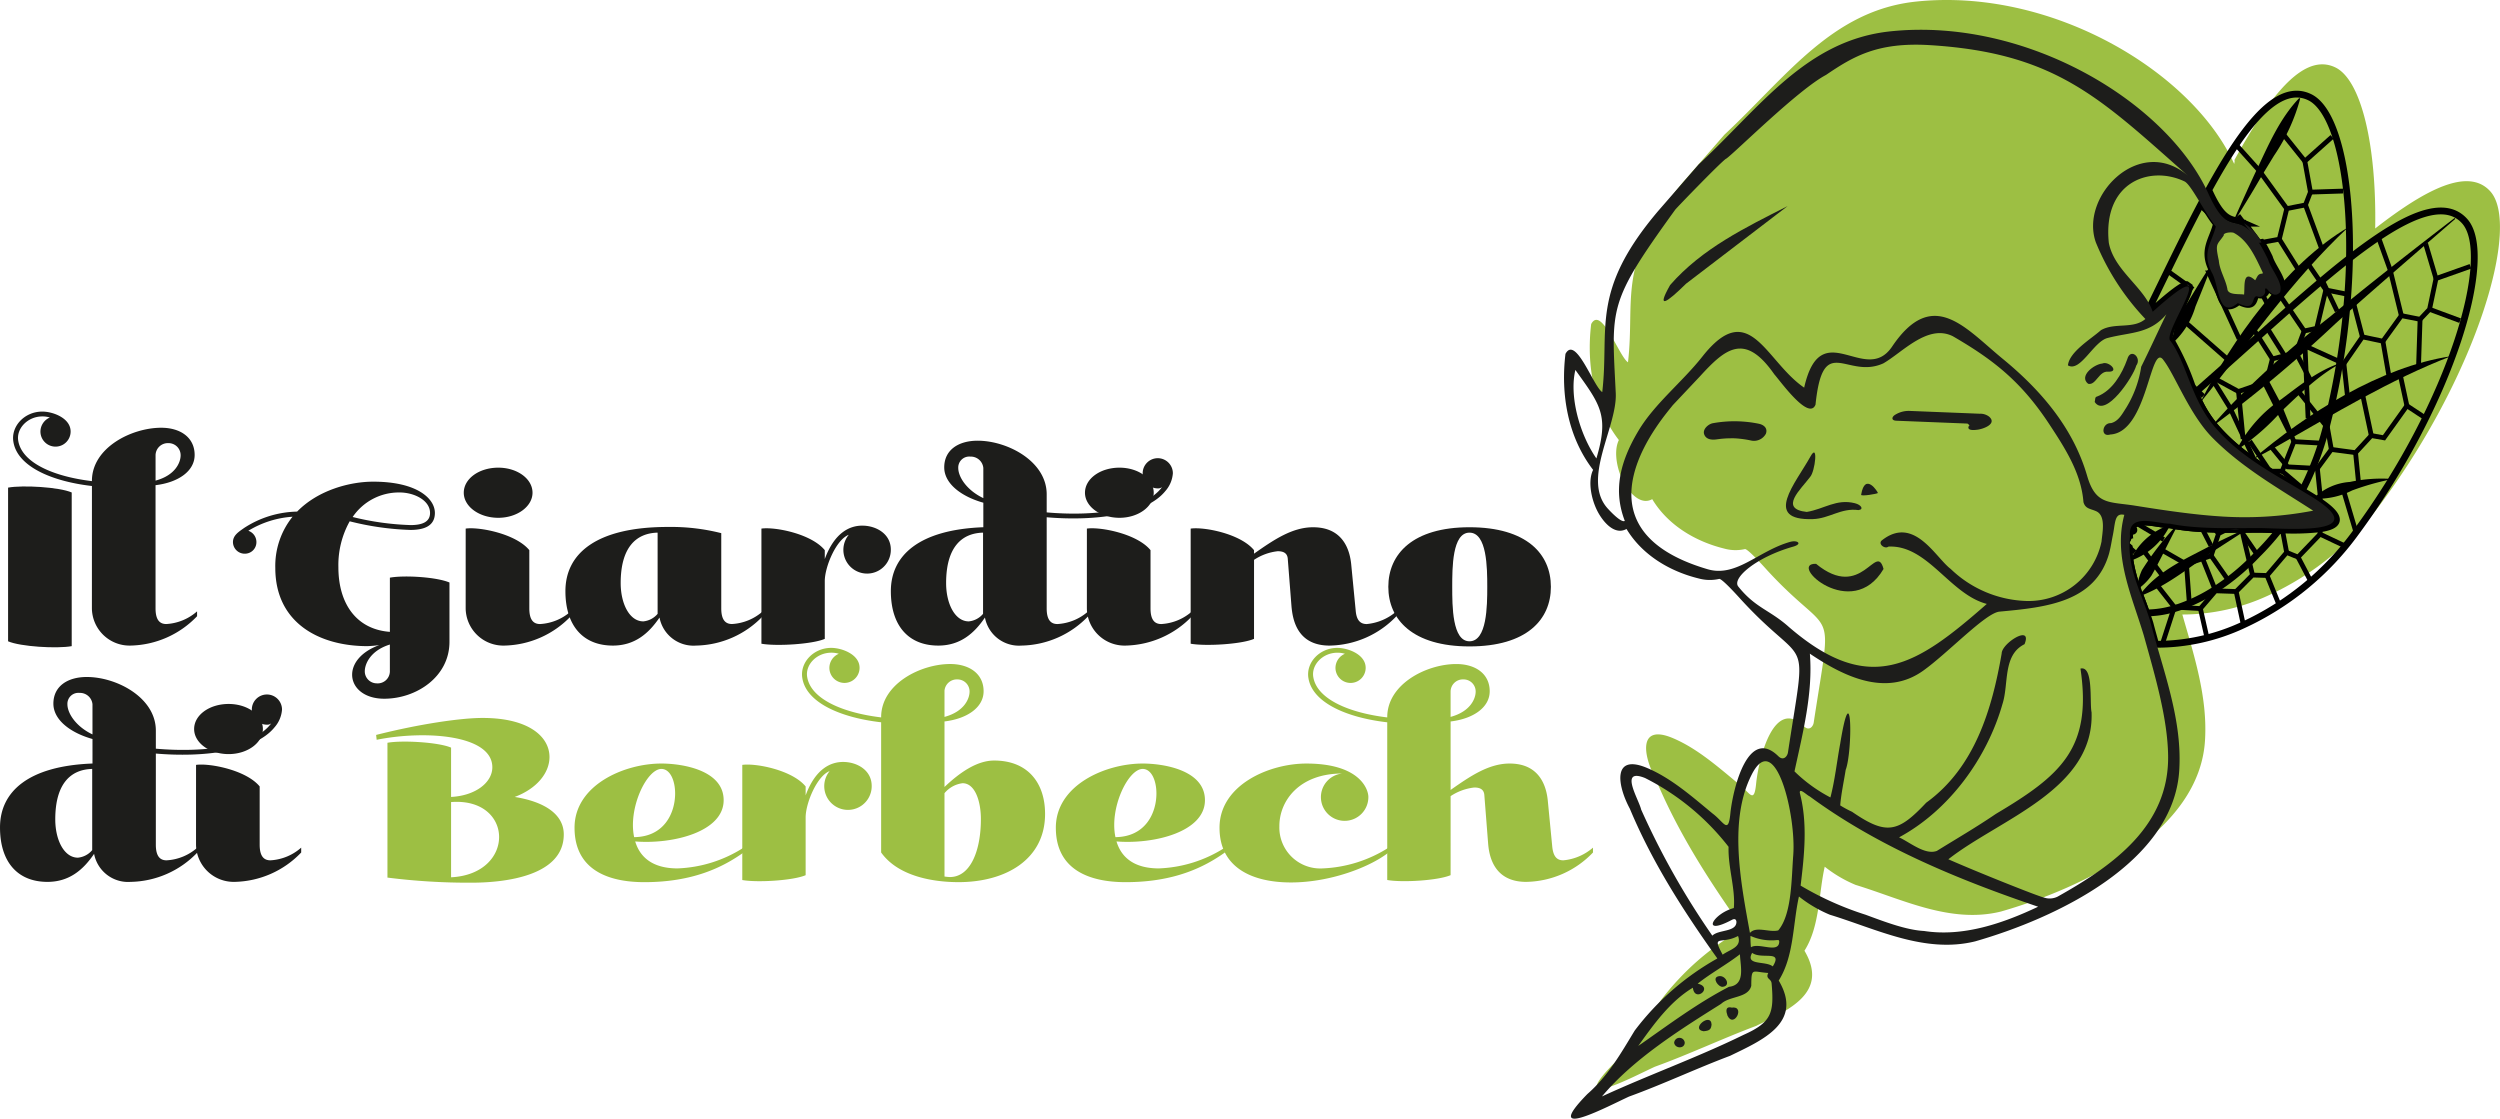 <svg id="Component_1_1" data-name="Component 1 – 1" xmlns="http://www.w3.org/2000/svg" xmlns:xlink="http://www.w3.org/1999/xlink" width="391.577" height="175.215" viewBox="0 0 391.577 175.215">
  <defs>
    <clipPath id="clip-path">
      <rect id="Rectangle_2" data-name="Rectangle 2" width="391.577" height="175.215" fill="none"/>
    </clipPath>
  </defs>
  <g id="Group_1" data-name="Group 1" clip-path="url(#clip-path)">
    <path id="Path_1" data-name="Path 1" d="M409.454,25.679c-6.547-14.42-28.578-27.665-49.82-25.432C346.459,1.63,339.3,12.047,329.6,21.1l-6.319,7.251C312.53,41,315.669,46.777,314.5,56.745c-1.383-.864-4.168-8.973-5.765-5.986-.767,6.359.374,13.016,4.334,18.167-.919,1.852-.235,5.095,1.051,7.127,1.092,1.714,2.655,2.994,4.175,2.129,2.461,4.092,6.809,6.657,11.33,7.756a6.579,6.579,0,0,0,3.173.069c.408-.152,3.207,2.986,3.484,3.291,10.493,11.413,10.3,4.224,7.306,23.891-.09.588-.7,1.375-1.513.58-4.694-4.611-7.045,4.873-7.487,8.793-.324,3.574-.988,1.549-2.785.2-3.145-2.592-6.45-5.538-10.287-7.155-5.385-2.267-4.721,2.606-2.682,6.409,3.505,8.392,8.434,16.072,13.7,23.441a41.778,41.778,0,0,0-12.955,11.309c-2.191,3.615-4.161,7.092-7.41,9.926-7.473,7.646,3.415,1.811,6.547.387,5.343-1.935,10.576-4.41,15.823-6.38,5.04-2.454,11.51-5.185,7.6-11.786,2.413-3.809,2.206-8.869,3.174-13.162a20.251,20.251,0,0,0,4.831,2.848c7.307,2.233,14.862,6.125,22.77,4.176,12.471-3.574,31.322-12.339,31.979-27.092.345-6.664-1.743-13.079-3.567-19.431a32.006,32.006,0,0,0,13.584-3.035,45.167,45.167,0,0,0,17.641-14.51c15.035-20.344,21.789-43.44,17.012-48.735-2.744-3.048-7.576-1.445-13.5,2.516-1.445.968-2.965,2.074-4.528,3.3.228-13.238-2.233-23.289-6.235-25.225-3.692-1.784-7.563,1.514-11.558,7.417-1.411,2.087-2.835,4.493-4.272,7.113a.882.882,0,0,1,.055.111" transform="translate(-59.506 0)" fill="#9dbf43"/>
    <path id="Path_2" data-name="Path 2" d="M414.353,111.763a23.518,23.518,0,0,1-1.168-4.369,15.082,15.082,0,0,1-.166-2.129l-.588-.525c.207-.449.422-.912.65-1.389v-.007a1.767,1.767,0,0,1,.809-1.693,1.6,1.6,0,0,1,.3-.153c1.424-.539,3.865.249,5.261.249h.014c.332.069.677.131,1.023.186a36.348,36.348,0,0,0,4,.415c.622.035,1.251.062,1.881.076h.006c.816.021,1.631.035,2.433.035l1.074-.013.5.006h1c.719-.006,1.417-.014,2.088-.014s1.908.05,3.076.085a41.207,41.207,0,0,1-3.457,3.883c-.4.422-.8.823-1.2,1.21a34.893,34.893,0,0,1-5.385,4.266,25.771,25.771,0,0,1-5.731,2.785c-.249.083-.5.159-.739.228a14.9,14.9,0,0,1-4.279.642c-.332-.939-.677-1.839-1-2.717" transform="translate(-79.55 -19.54)" fill="none" stroke="#000" stroke-miterlimit="10" stroke-width="1.066"/>
    <path id="Path_3" data-name="Path 3" d="M448.5,43.976c-.048,2.5-.186,5.116-.435,7.811-.242,2.73-.595,5.544-1.065,8.406-.4,2.461-.892,4.963-1.473,7.472-.18.789-.373,1.569-.574,2.358v.014c-.02.09-.041.173-.062.262a48.835,48.835,0,0,1-2.17,6.554c-.5,1.224-1.051,2.405-1.631,3.532-.954-.574-1.922-1.133-2.883-1.707-.733-.429-1.466-.871-2.184-1.32-.933-.58-1.853-1.189-2.751-1.832-.774-.539-1.534-1.113-2.267-1.721a29.053,29.053,0,0,1-3.471-3.374l-.311-.373a18.5,18.5,0,0,1-2.157-3.38c-.284-.54-.533-1.086-.775-1.625-.173-.387-.332-.774-.483-1.155a40.677,40.677,0,0,0-3.035-6.718c-.09-.145-.186-.284-.283-.422-1.065-.7,3.028-6.85,2.924-8.337l-.429-.311h-.007c-.684.138-2.274,1.265-5.329,4.009a6.4,6.4,0,0,0-.3-.76c.885-1.8,1.763-3.609,2.634-5.4,1.825-3.739,3.636-7.4,5.42-10.763.38.622.767,1.251,1.147,1.831a18.6,18.6,0,0,0,1.113,1.57c-.559,2.343-2.066,3.892-.919,6.677.077.194.166.387.27.595a3.171,3.171,0,0,1,.215.442c.981,2.316.954,6.885,3.927,4.424,3,1.528,2.06-1.14,3.041-1.078a1.028,1.028,0,0,0,.684.042.882.882,0,0,0,.622-.878c-.118-.38.09-.615.394-.186.539.663,1.251,1.14,1.949.394.539-1.549-1.417-3.588-1.887-5.191-.45-.927-.857-1.7-1.245-2.337l-.435.076-2.309-3.09h-.006a6.637,6.637,0,0,0-1.493-.457c-1.134-.283-2.254-.822-3.975-4.639a.935.935,0,0,0-.055-.111c1.437-2.62,2.861-5.025,4.271-7.113,4-5.9,7.867-9.2,11.559-7.417C446.27,20.688,448.731,30.739,448.5,43.976Z" transform="translate(-80.498 -3.524)" fill="none" stroke="#000" stroke-miterlimit="10" stroke-width="1.066"/>
    <path id="Path_4" data-name="Path 4" d="M427.62,51.76c-.647,1.822-1.7,4.408-2.444,6.221a12.383,12.383,0,0,1-3.521,5.681l-.154-.076a12.384,12.384,0,0,1,2.444-6.222c1.011-1.688,2.445-4.066,3.522-5.682l.153.077" transform="translate(-81.299 -9.969)"/>
    <path id="Path_5" data-name="Path 5" d="M433.508,38.139c.967-2.187,2.985-6.661,3.572-7.865,1.852-3.906,3.633-8.084,6.668-11.244l.149.085a29.512,29.512,0,0,1-4.09,8.918l-1.7,2.788.068-.273v.006l-.008.173c-.755,1.268-1.484,2.55-2.258,3.808l-2.249,3.684Z" transform="translate(-83.615 -3.671)"/>
    <path id="Path_6" data-name="Path 6" d="M450.127,44.125c-8.819,8.246-15.625,18.209-23.213,27.541,5.03-9.941,13.518-21.813,23.213-27.541" transform="translate(-82.344 -8.511)"/>
    <path id="Path_7" data-name="Path 7" d="M413.134,103.424c-.82-.891-.405-1.777.809-1.693.828.889.4,1.776-.809,1.693" transform="translate(-79.604 -19.621)"/>
    <path id="Path_8" data-name="Path 8" d="M449.787,70.882c-3.274,1.909-6.016,4.639-8.748,7.228a35.107,35.107,0,0,1-6.72,5.87l-.128-.115a21.282,21.282,0,0,1,6.831-7.656c2.756-2.068,5.447-4.245,8.7-5.487l.066.159" transform="translate(-83.747 -13.641)"/>
    <path id="Path_9" data-name="Path 9" d="M421,102.12c-1.385,2.534-2.594,5.224-4.018,7.7a8.767,8.767,0,0,1-2.115,2.119l-.151-.083a8.673,8.673,0,0,1,.78-2.9,46.4,46.4,0,0,1,5.363-6.935l.14.1" transform="translate(-79.991 -19.678)"/>
    <line id="Line_1" data-name="Line 1" x1="0.567" y1="0.408" transform="translate(342.918 44.898)" fill="none" stroke="#000" stroke-miterlimit="10" stroke-width="0.752"/>
    <path id="Path_10" data-name="Path 10" d="M423.608,54.727l-3-2.15-.007-.006" transform="translate(-81.126 -10.14)" fill="none" stroke="#000" stroke-miterlimit="10" stroke-width="0.752"/>
    <line id="Line_2" data-name="Line 2" x2="3.968" y2="3.603" transform="translate(344.624 32.212)" fill="none" stroke="#000" stroke-miterlimit="10" stroke-width="0.752"/>
    <path id="Path_11" data-name="Path 11" d="M425.355,74.8l.871.816.919.85" transform="translate(-82.043 -14.428)" fill="none" stroke="#000" stroke-miterlimit="10" stroke-width="0.752"/>
    <line id="Line_3" data-name="Line 3" x1="6.75" y1="5.92" transform="translate(342.078 50.287)" fill="none" stroke="#000" stroke-miterlimit="10" stroke-width="0.752"/>
    <path id="Path_12" data-name="Path 12" d="M449.929,26.559l-4.272,3.809.878,4.846-.781,2.011-2.924.574-1.175,4.791-2.793.511" transform="translate(-84.648 -5.123)" fill="none" stroke="#000" stroke-miterlimit="10" stroke-width="0.752"/>
    <path id="Path_13" data-name="Path 13" d="M433.4,63.295,428.67,52.981l.739.028" transform="translate(-82.682 -10.219)" fill="none" stroke="#000" stroke-miterlimit="10" stroke-width="0.752"/>
    <line id="Line_4" data-name="Line 4" x1="0.857" y1="1.583" transform="translate(354.379 46.177)" fill="none" stroke="#000" stroke-miterlimit="10" stroke-width="0.752"/>
    <line id="Line_5" data-name="Line 5" x1="2.982" y1="4.778" transform="translate(357.009 37.469)" fill="none" stroke="#000" stroke-miterlimit="10" stroke-width="0.752"/>
    <line id="Line_6" data-name="Line 6" x1="2.505" y1="6.779" transform="translate(361.109 32.102)" fill="none" stroke="#000" stroke-miterlimit="10" stroke-width="0.752"/>
    <line id="Line_7" data-name="Line 7" x1="5.11" y2="0.165" transform="translate(361.886 29.926)" fill="none" stroke="#000" stroke-miterlimit="10" stroke-width="0.752"/>
    <line id="Line_8" data-name="Line 8" x1="3.574" y1="4.458" transform="translate(357.434 20.787)" fill="none" stroke="#000" stroke-miterlimit="10" stroke-width="0.752"/>
    <path id="Path_14" data-name="Path 14" d="M441.87,38.089l-4.346-6L433.9,28.056" transform="translate(-83.692 -5.411)" fill="none" stroke="#000" stroke-miterlimit="10" stroke-width="0.752"/>
    <line id="Line_9" data-name="Line 9" x1="0.892" y1="1.196" transform="translate(350.57 33.768)" fill="none" stroke="#000" stroke-miterlimit="10" stroke-width="0.752"/>
    <line id="Line_10" data-name="Line 10" x2="4.295" y2="2.569" transform="translate(334.614 81.941)" fill="none" stroke="#000" stroke-miterlimit="10" stroke-width="0.752"/>
    <path id="Path_15" data-name="Path 15" d="M430,70.247l3.553,1.931,4.4-1.526.907-3.58,3.7-.962,1.274-3.411,1.972-.425,1.431-6,3.392.673" transform="translate(-82.94 -10.854)" fill="none" stroke="#000" stroke-miterlimit="10" stroke-width="0.752"/>
    <line id="Line_11" data-name="Line 11" x1="0.722" y1="7.438" transform="translate(350.618 61.325)" fill="none" stroke="#000" stroke-miterlimit="10" stroke-width="0.752"/>
    <path id="Path_16" data-name="Path 16" d="M444.135,83.46l-.491-1.216L441.9,77.937l-.048-.118-1.984-3.726" transform="translate(-84.841 -14.291)" fill="none" stroke="#000" stroke-miterlimit="10" stroke-width="0.752"/>
    <line id="Line_12" data-name="Line 12" x1="2.371" y1="4.497" transform="translate(359.629 55.257)" fill="none" stroke="#000" stroke-miterlimit="10" stroke-width="0.752"/>
    <line id="Line_13" data-name="Line 13" x1="2.917" y1="4.6" transform="translate(353.012 51.619)" fill="none" stroke="#000" stroke-miterlimit="10" stroke-width="0.752"/>
    <line id="Line_14" data-name="Line 14" x1="3.791" y1="5.594" transform="translate(357.112 46.252)" fill="none" stroke="#000" stroke-miterlimit="10" stroke-width="0.752"/>
    <line id="Line_15" data-name="Line 15" x1="2.653" y1="3.886" transform="translate(361.653 41.532)" fill="none" stroke="#000" stroke-miterlimit="10" stroke-width="0.752"/>
    <path id="Path_17" data-name="Path 17" d="M448.3,85.926l-4.044-.228-1.376,3.471-.456,1.161-1.929.006-.006.028" transform="translate(-84.962 -16.529)" fill="none" stroke="#000" stroke-miterlimit="10" stroke-width="0.752"/>
    <path id="Path_18" data-name="Path 18" d="M429.5,102.86l-1.121.554-.713,2.136-.442,1.327-1.327.456-2.544.871-.041-.02-3.94-2.253" transform="translate(-80.888 -19.84)" fill="none" stroke="#000" stroke-miterlimit="10" stroke-width="0.752"/>
    <line id="Line_16" data-name="Line 16" x1="0.563" y1="0.669" transform="translate(346.924 82.906)" fill="none" stroke="#000" stroke-miterlimit="10" stroke-width="0.752"/>
    <line id="Line_17" data-name="Line 17" x2="3.161" y2="4.712" transform="translate(352.373 69.091)" fill="none" stroke="#000" stroke-miterlimit="10" stroke-width="0.752"/>
    <path id="Path_19" data-name="Path 19" d="M450.443,81.445l-1.231-1.534-1.748-2.185-1.348-1.68" transform="translate(-86.047 -14.668)" fill="none" stroke="#000" stroke-miterlimit="10" stroke-width="0.752"/>
    <line id="Line_18" data-name="Line 18" x2="3.093" y2="2.608" transform="translate(357.459 73.802)" fill="none" stroke="#000" stroke-miterlimit="10" stroke-width="0.752"/>
    <path id="Path_20" data-name="Path 20" d="M437.452,106.8l-.076-.118-2.441-3.567-.262-.387" transform="translate(-83.84 -19.814)" fill="none" stroke="#000" stroke-miterlimit="10" stroke-width="0.752"/>
    <line id="Line_19" data-name="Line 19" x2="2.587" y2="3.708" transform="translate(346.332 87.039)" fill="none" stroke="#000" stroke-miterlimit="10" stroke-width="0.752"/>
    <line id="Line_20" data-name="Line 20" x2="0.429" y2="5.823" transform="translate(342.464 88.367)" fill="none" stroke="#000" stroke-miterlimit="10" stroke-width="0.752"/>
    <path id="Path_21" data-name="Path 21" d="M414.353,100.12a23.518,23.518,0,0,1-1.168-4.369,15.082,15.082,0,0,1-.166-2.129l-.588-.525c.207-.449.422-.912.65-1.389V91.7a1.767,1.767,0,0,1,.809-1.693,1.6,1.6,0,0,1,.3-.153c1.424-.539,3.865.249,5.261.249h.014c.332.069.677.131,1.023.186a36.348,36.348,0,0,0,4,.415c.622.035,1.251.062,1.881.076h.006c.816.021,1.631.035,2.433.035l1.151-.013.957.077.463-.071c.719-.006,1.417-.014,2.088-.014s1.707.048,2.875.083c-.028-.036.752.307.967.078l-.331-.057a38.091,38.091,0,0,0,5.966-.18c2.765-.4,4.009-1.493.014-4.216-.27-.187-.56-.374-.878-.574-.062-.042-.124-.077-.186-.118-.581-.359-1.161-.705-1.749-1.051-.954-.574-1.922-1.133-2.882-1.707-.733-.429-1.466-.871-2.185-1.32-.933-.581-1.852-1.189-2.751-1.832-.774-.539-1.534-1.113-2.267-1.721a29.053,29.053,0,0,1-3.471-3.374l-.311-.373a18.478,18.478,0,0,1-2.157-3.381c-.283-.539-.532-1.085-.774-1.624.131-.111.256-.221.387-.339q1.079-.964,2.22-1.97c.621-.546,1.244-1.1,1.866-1.652,1.811-1.61,3.63-3.242,5.434-4.86l1.431-1.286q1.722-1.534,3.421-3.041c1.652-1.459,3.291-2.876,4.888-4.224.1-.09.207-.174.311-.256,1.452-1.224,2.868-2.385,4.251-3.45,1.563-1.224,3.083-2.329,4.528-3.3,5.924-3.961,10.756-5.565,13.5-2.517,4.777,5.3-1.977,28.39-17.012,48.735a45.153,45.153,0,0,1-17.641,14.51,31.994,31.994,0,0,1-13.736,3.035c-.3-1.085-.609-2.163-.885-3.241-.18-.581-.366-1.134-.56-1.68-.332-.939-1.277-3.446-1.6-4.325" transform="translate(-79.55 -7.898)" fill="none" stroke="#000" stroke-miterlimit="10" stroke-width="1.066"/>
    <path id="Path_22" data-name="Path 22" d="M467.424,42.438C461.86,47.26,454.089,53.951,448.7,58.8A208.325,208.325,0,0,1,429.63,74.758l-.116-.128c1.375-1.566,2.8-3.094,4.281-4.547a159.425,159.425,0,0,1,14.013-12.324c5.539-4.64,13.7-11,19.509-15.456l.107.135" transform="translate(-82.845 -8.159)"/>
    <path id="Path_23" data-name="Path 23" d="M468.215,69.125c-9.581,3.695-18.34,9.049-27.246,14.1q-1.923,1.08-3.889,2.115c8.4-7.179,20.069-14.567,31.135-16.21" transform="translate(-84.304 -13.333)"/>
    <path id="Path_24" data-name="Path 24" d="M419.647,101.851a10.72,10.72,0,0,1-6.283,5.648,10.358,10.358,0,0,1,6.283-5.648" transform="translate(-79.73 -19.645)"/>
    <path id="Path_25" data-name="Path 25" d="M460.771,93.069a40.923,40.923,0,0,0-5.724,1.659,11.91,11.91,0,0,1-5.858,1.293l-.064-.16a8.9,8.9,0,0,1,5.561-2.462,23.923,23.923,0,0,1,6.083-.5l0,.172" transform="translate(-86.628 -17.91)"/>
    <path id="Path_26" data-name="Path 26" d="M431.381,103.107l-.052.048c-.006.01-.008.01,0,.006.085-.087-.021-.186-.072-.186.115-.035.2.132.115.207a8.528,8.528,0,0,1-.892.617c-.633.414-2.34,1.517-3,1.941-4.041,2.563-7.608,5.736-12.146,7.465l-.1-.137c2.935-3.994,7.6-5.813,11.8-8.111,1.126-.534,2.94-1.408,4.054-1.922A.391.391,0,0,1,431.2,103s0,.006,0,.006a.122.122,0,0,0,.047.2c.036.01.041,0,.019,0a.119.119,0,0,1-.083-.2.381.381,0,0,1,.127-.048Z" transform="translate(-80.091 -19.858)"/>
    <line id="Line_21" data-name="Line 21" x2="2.622" y2="4.178" transform="translate(355.13 51.42)" fill="none" stroke="#000" stroke-miterlimit="10" stroke-width="0.752"/>
    <line id="Line_22" data-name="Line 22" x2="2.315" y2="4.834" transform="translate(363.75 43.901)" fill="none" stroke="#000" stroke-miterlimit="10" stroke-width="0.752"/>
    <line id="Line_23" data-name="Line 23" x1="0.906" y1="0.788" transform="translate(333.468 85.725)" fill="none" stroke="#000" stroke-miterlimit="10" stroke-width="0.752"/>
    <path id="Path_27" data-name="Path 27" d="M429.183,73.374l.359.574,2.538,4.086.1.228,1.873,4.023.4.864,1.265,2.717" transform="translate(-82.781 -14.152)" fill="none" stroke="#000" stroke-miterlimit="10" stroke-width="0.752"/>
    <line id="Line_24" data-name="Line 24" x1="4.018" y1="8.029" transform="translate(354.573 59.68)" fill="none" stroke="#000" stroke-miterlimit="10" stroke-width="0.752"/>
    <path id="Path_28" data-name="Path 28" d="M447.795,75.49l-.483-11.338,6.094,2.769,2.9-4.187,3.213.676,2.89-4,2.931.572,1.479-1.569L467.83,53.6l5.391-1.916" transform="translate(-86.278 -9.968)" fill="none" stroke="#000" stroke-miterlimit="10" stroke-width="0.752"/>
    <line id="Line_25" data-name="Line 25" x1="0.585" y1="5.348" transform="translate(367.127 56.952)" fill="none" stroke="#000" stroke-miterlimit="10" stroke-width="0.752"/>
    <line id="Line_26" data-name="Line 26" x1="0.96" y1="5.551" transform="translate(373.237 53.442)" fill="none" stroke="#000" stroke-miterlimit="10" stroke-width="0.752"/>
    <line id="Line_27" data-name="Line 27" y1="7.224" x2="0.237" transform="translate(378.821 50.018)" fill="none" stroke="#000" stroke-miterlimit="10" stroke-width="0.752"/>
    <line id="Line_28" data-name="Line 28" x1="4.794" y1="1.775" transform="translate(380.537 48.449)" fill="none" stroke="#000" stroke-miterlimit="10" stroke-width="0.752"/>
    <line id="Line_29" data-name="Line 29" x1="1.628" y1="5.477" transform="translate(379.924 38.153)" fill="none" stroke="#000" stroke-miterlimit="10" stroke-width="0.752"/>
    <path id="Path_29" data-name="Path 29" d="M465.154,58.323l-1.762-7.194-1.831-5.1" transform="translate(-89.026 -8.878)" fill="none" stroke="#000" stroke-miterlimit="10" stroke-width="0.752"/>
    <line id="Line_30" data-name="Line 30" x1="1.352" y1="5.183" transform="translate(368.672 47.583)" fill="none" stroke="#000" stroke-miterlimit="10" stroke-width="0.752"/>
    <line id="Line_31" data-name="Line 31" x2="3.008" y2="4" transform="translate(335.719 86.178)" fill="none" stroke="#000" stroke-miterlimit="10" stroke-width="0.752"/>
    <line id="Line_32" data-name="Line 32" x1="1.369" y1="2.668" transform="translate(344.936 82.807)" fill="none" stroke="#000" stroke-miterlimit="10" stroke-width="0.752"/>
    <path id="Path_30" data-name="Path 30" d="M440.773,85.183l2.561,3.129,4.655.248,2.191-2.973,3.789.505,2.467-2.679,1.986.351,3.59-5.02,2.887,1.9" transform="translate(-85.017 -15.188)" fill="none" stroke="#000" stroke-miterlimit="10" stroke-width="0.752"/>
    <line id="Line_33" data-name="Line 33" y1="0.843" transform="translate(363.393 82.821)" fill="none" stroke="#000" stroke-miterlimit="10" stroke-width="0.752"/>
    <path id="Path_31" data-name="Path 31" d="M450.148,96.139v-1.03l-.436-4.2" transform="translate(-86.741 -17.534)" fill="none" stroke="#000" stroke-miterlimit="10" stroke-width="0.752"/>
    <line id="Line_34" data-name="Line 34" x1="0.5" y1="5.059" transform="translate(368.952 70.904)" fill="none" stroke="#000" stroke-miterlimit="10" stroke-width="0.752"/>
    <line id="Line_35" data-name="Line 35" x1="0.965" y1="5.36" transform="translate(364.197 65.039)" fill="none" stroke="#000" stroke-miterlimit="10" stroke-width="0.752"/>
    <line id="Line_36" data-name="Line 36" x1="1.4" y1="6.611" transform="translate(370.019 61.615)" fill="none" stroke="#000" stroke-miterlimit="10" stroke-width="0.752"/>
    <line id="Line_37" data-name="Line 37" x1="0.99" y1="4.6" transform="translate(376.005 58.957)" fill="none" stroke="#000" stroke-miterlimit="10" stroke-width="0.752"/>
    <path id="Path_32" data-name="Path 32" d="M447.76,105.393l-3.657-1.735-3.45,3.595-1.783-.726-3.069,3.608-2.281-.069-2.558,2.578-3.228-.111-2.378,2.779-3.429-.193-.657-.035-2.827-3.616" transform="translate(-80.71 -19.994)" fill="none" stroke="#000" stroke-miterlimit="10" stroke-width="0.752"/>
    <line id="Line_38" data-name="Line 38" x2="2.198" y2="5.496" transform="translate(344.824 87.048)" fill="none" stroke="#000" stroke-miterlimit="10" stroke-width="0.752"/>
    <line id="Line_39" data-name="Line 39" x2="1.504" y2="6.329" transform="translate(351.308 83.74)" fill="none" stroke="#000" stroke-miterlimit="10" stroke-width="0.752"/>
    <line id="Line_40" data-name="Line 40" x1="0.67" y1="3.551" transform="translate(357.491 82.982)" fill="none" stroke="#000" stroke-miterlimit="10" stroke-width="0.752"/>
    <line id="Line_41" data-name="Line 41" x2="1.97" y2="6.63" transform="translate(367.048 76.741)" fill="none" stroke="#000" stroke-miterlimit="10" stroke-width="0.752"/>
    <line id="Line_42" data-name="Line 42" x2="1.881" y2="3.582" transform="translate(359.946 87.259)" fill="none" stroke="#000" stroke-miterlimit="10" stroke-width="0.752"/>
    <line id="Line_43" data-name="Line 43" x2="1.849" y2="4.533" transform="translate(355.094 90.145)" fill="none" stroke="#000" stroke-miterlimit="10" stroke-width="0.752"/>
    <line id="Line_44" data-name="Line 44" x2="1.156" y2="5.367" transform="translate(350.254 92.65)" fill="none" stroke="#000" stroke-miterlimit="10" stroke-width="0.752"/>
    <line id="Line_45" data-name="Line 45" x2="0.997" y2="4.409" transform="translate(344.648 95.32)" fill="none" stroke="#000" stroke-miterlimit="10" stroke-width="0.752"/>
    <line id="Line_46" data-name="Line 46" x1="1.8" y2="5.555" transform="translate(338.764 95.091)" fill="none" stroke="#000" stroke-miterlimit="10" stroke-width="0.752"/>
    <path id="Path_33" data-name="Path 33" d="M413.081,92.165c-.228.477-.443.94-.651,1.39l.588.525c0-.525.021-1.065.077-1.625-.007-.1-.014-.2-.014-.291m8.958-39.223.429.311c-.014-.249-.144-.366-.429-.311M429.8,91.185l-1,.089c.533,0,1.058,0,1.576-.006Zm1.214-47.865,2.308,3.09.436-.076a7.237,7.237,0,0,0-2.744-3.014" transform="translate(-79.55 -8.356)" fill="#1d1d1b"/>
    <path id="Path_34" data-name="Path 34" d="M324.6,26.878c9.706-9.049,16.863-19.471,30.034-20.853,21.247-2.229,43.28,11.016,49.82,25.437,3.849,8.488,4.635.546,9.346,10.313.463,1.584,2.4,3.6,1.864,5.128-.688.732-1.388.26-1.92-.39-.306-.426-.507-.194-.394.182a.889.889,0,0,1-1.287.824c-.97-.063-.044,2.574-3.007,1.067-3.132,2.593-2.883-2.73-4.084-4.806-1.617-3.129.043-4.71.635-7.182-1.707-2.1-3.864-6.572-4.9-7.066-5.409-2.587-12.848.09-11.857,9.618.835,4.371,5.583,6.944,6.873,10.8,11.927-10.7,1.163,3.5,2.8,4.584,2.512,3.45,3.226,9.168,6.961,13.5,4.3,4.981,9.906,7.66,15.11,10.866,10.275,6.329-4.5,4.923-8.319,4.923-4.211,0-9.6.2-13.836-.68-2.085,0-6.534-1.776-6.282,1.868-.509,5.171,1.714,8.622,3.178,13.409,1.944,7.543,4.978,15.119,4.563,23.048-.656,14.753-19.511,23.519-31.982,27.093-7.906,1.946-15.462-1.944-22.77-4.174a20.2,20.2,0,0,1-4.833-2.852c-.968,4.293-.756,9.355-3.169,13.163,3.908,6.6-2.568,9.333-7.607,11.786-5.246,1.97-10.48,4.443-15.821,6.381-3.129,1.42-14.018,7.254-6.545-.387,3.247-2.838,5.214-6.314,7.409-9.931a41.862,41.862,0,0,1,12.953-11.307c-5.265-7.367-10.195-15.051-13.7-23.442-2.038-3.8-2.7-8.674,2.686-6.4,3.833,1.615,7.14,4.559,10.283,7.153,1.8,1.345,2.465,3.37,2.788-.206.444-3.917,2.794-13.4,7.488-8.79.81.8,1.423.01,1.513-.58,2.994-19.666,3.189-12.482-7.3-23.892-.28-.305-3.077-3.444-3.484-3.289a6.548,6.548,0,0,1-3.175-.069c-4.522-1.1-8.867-3.664-11.329-7.76-1.52.869-3.085-.408-4.176-2.128-1.289-2.03-1.973-5.271-1.053-7.124-3.961-5.153-5.1-11.811-4.33-18.169,1.594-2.984,4.379,5.124,5.76,5.986,1.17-9.969-1.965-15.741,8.781-28.394M320.532,64.6c-.789,1.139-17.172,19.012,5.47,25.672,4.5,1.324,7.956-2.885,12.94-4.284,1.16-.326,1.971.324.487.743-5.732,1.618-9.667,4.94-8.618,6.252,2.714,3.392,4.9,3.627,7.961,6.365,12.69,10.929,19.99,5.989,30.967-3.639-5.815-1.522-9.275-9.271-15.409-8.98-.55.454-1.723-.431-1.014-.988,5.036-3.949,8.392,2.716,10.778,4.5a17.889,17.889,0,0,0,11.892,5.008,11.677,11.677,0,0,0,11.723-9.317c.106-1.309.75-4.048-.854-4.749-.927-.408-1.677-.363-1.98-1.424-.346-4.567-2.93-8.522-5.378-12.245-4.467-6.791-8.953-10.181-15.091-13.742-3.94-1.948-7.89,2.554-10.886,4.262-5.734,2.58-9.436-4.965-10.61,6.459-1.035,2.588-5.478-3.647-6.458-4.752-4.614-6.62-7.659-4.042-11.629.306M405.76,81.959a56.8,56.8,0,0,0,15.1-.856c-5.531-3.58-11.1-6.709-15.725-11.369-3.63-3.656-5.883-9.8-7.69-12.162-2.131-3.153-2.442,11.269-8.366,11.6-1.585.475-1.283-1.841.094-1.777,1.214-.29,1.791-1.482,2.406-2.421a17.113,17.113,0,0,0,2.342-6.417c1.361-2.727,2.588-5.446,3.936-8.208-2.607,3.1-5.6,2.766-9.171,3.7-2.227.516-4.283,5.437-6.242,4.295.225-2.121,3.547-4.079,5.176-5.516,2.155-1.243,5.051-.115,6.956-1.75a38.513,38.513,0,0,1-7.756-11.992c-2.6-7.269,6.954-17.037,14.509-10.369-13.779-12.161-20.668-19.3-40.484-20.53-8.234-.509-12.029,1.776-16.3,4.669-4.392,2.329-14.25,12.158-15.613,13.107-.414.077-7.794,7.714-8,8-10.623,14.689-9.968,15.213-9.312,28.722.26,5.358-5.476,13.608-1.181,18.164.261.277,2.015,2.193,2.6,1.861-1.765-4.591-.914-9,2.128-14.108,2.535-4.258,6.867-7.642,10.012-11.627,7.392-9.364,9.855.689,15.952,4.856,2.622-11.624,9.563-.185,13.771-6.426,6.368-9.445,11.476-2.885,17.312,1.9,6.153,5.046,11.093,10.95,13.241,18.346,1.342,4.623,3.471,4.019,7.552,4.675,5.046.81,9.094,1.371,12.757,1.633m0,0h0M356,132.271c1.662.755,4.085,2.827,5.92,2.118,3.1-1.923,6.2-3.718,9.217-5.779,10.186-6.057,15.129-10.262,13.271-22.772,2.079-.521,1.41,5.308,1.739,6.842.457,12.136-14.41,16.714-22.433,23.023,4.451,1.968,14.054,5.8,14.925,5.977a2.781,2.781,0,0,0,2.216-.139c8.841-4.958,17.443-11.155,17.282-22.069-.088-5.946-2.1-12.689-3.81-18.828-1.831-6.128-4.814-12.356-3.052-18.886-1.538-.35-1.391,1.179-1.794,3.177-.242,1.2-.3,1.754-.6,2.906-2.184,7.606-9.832,8.4-17.153,9.073-2.191.2-8.107,6.516-11.979,9.268-5.81,4.129-12.413.9-17.725-2.682.5,6.181-1.1,12.388-2.409,18.436a23.563,23.563,0,0,0,5.627,4.082c.717-2.742,1.011-5.626,1.536-8.442,1.874-11.466,1.966,1.232.854,4.129-.285,1.826-.721,3.791-.852,5.561a16.376,16.376,0,0,0,1.851,1c5.378,3.7,7.2,3.273,11.618-1.425,7.612-5.506,10.307-14.634,11.819-23.381.024-1.618,4.864-4.635,3.58-1.446-3.442,1.709-2.44,6.19-3.445,9.335-2.437,8.589-8.42,16.724-16.208,20.92m-15.419,7.559a48.931,48.931,0,0,0,10.168,4.56c2.894,1.066,6.344,2.4,9.168,2.548,6.178.958,12.414-1.222,17.866-3.8-12.477-4.228-25.126-9.426-35.8-17.295-.412-.159-1.629-1.425-1.525-.517,1.245,4.765.7,9.714.123,14.508m-7.937,7.41c.97-1.118,3.042-.027,4.436-.4,2.136-2.524,2.058-8.053,2.345-11.766.483-6.245-2.814-19.941-6.512-12.627-3.6,7.119-1.767,16.6-.269,24.8m-5.892.421c.974-.988,3.789-.521,3.776-2.181-.07-.482-.36-.48-.72-.29-4.921,2.61-3-.968.309-1.855.281-2.976-.927-6.384-.822-9.593a38.451,38.451,0,0,0-13.082-10.774c-4.13-1.653-.994,3.289-.608,4.944a121.136,121.136,0,0,0,11.147,19.748m8.76,5.842c-2.546-.163-2.634-.95-2.66,2.024-.524,1.946-3.348,1.532-4.729,2.818-6.591,4.142-13.712,8.621-18.659,14.5,7.336-3.382,14.983-6.116,22.177-9.645,4.423-1.972,4.8-3.45,4.395-8.091-.09-.748-.99-.668-.524-1.6m-4.437-2.931c-2.208,1.7-4.512,2.922-6.619,4.6,2.54.567-.467,3.056-.752.635-3.591,2.149-6.172,5.792-8.558,9.124,4.588-3.193,9.211-6.68,14.213-9.263,2.609-.3,1.808-3.1,1.716-5.094m80.7-105.577c.307-.415.372-1.022,1.055-1.029.218-.008.132-.2.072-.312-1.069-2.236-2.2-4.871-4.471-6.081-.341-.155-1.684-.056-1.578.408-1.061,1.556-1.37,1.153-.768,3.937.128,1.543,1.05,2.906,1.336,4.422.076,1.037,1.915.756,2.616.9.154-1.141-.3-4.062,1.739-2.24M308.587,72.921c2.03-6.769.588-8.439-3.289-13.861-.988,4.086.648,10.053,3.289,13.861m19.779,77.726c1.121-.831,3.068-1.148,2.408-2.927-2.668,1.416-4.191-.36-2.408,2.927m4.425-1.162c1.248-.783,4.312,1.027,4.434-.811.01-.277-.033-.324-.316-.32a8.009,8.009,0,0,1-4.186-.648,15.506,15.506,0,0,0,.069,1.779m3.42,3c1.651-2.648-1.734-1.031-3.228-2.121-1.144,2.029,2.126,1.213,3.228,2.121" transform="translate(-58.543 -1.115)" fill="#1d1d1b"/>
    <path id="Path_35" data-name="Path 35" d="M326.362,52.146c-3.027,2.98-4.742,4.173-2.5.213,4.994-5.719,11.782-9,18.4-12.363" transform="translate(-62.269 -7.714)" fill="#1d1d1b"/>
    <path id="Path_36" data-name="Path 36" d="M406.5,76.212c.1-.282-.006-.81.358-.853,2.406-.919,3.916-3.538,4.745-5.854.5-1.835,2.337-.253,1.4,1.014-.425,1.676-4.793,8.287-6.5,5.693" transform="translate(-78.406 -13.245)" fill="#1d1d1b"/>
    <path id="Path_37" data-name="Path 37" d="M408.256,71.811c-1.469-.165-1.912,2.2-3.147,1.892-1.5-1.207.941-3.066,2.224-3.171.989-.462,2.789,1.342.923,1.279" transform="translate(-78.046 -13.59)" fill="#1d1d1b"/>
    <path id="Path_38" data-name="Path 38" d="M349.859,97.12c2.737-.462,4.614-2.086,7.511-1.367,1.008.25,1.462.967.576,1.08-2.718-.38-4.553,1.326-7.134,1.412-7.935.262-2.689-5.639-.392-9.8,1.266-2.294.73,2.32-.036,3.179-1.411,1.911-5,5.023-.525,5.5" transform="translate(-66.85 -16.937)" fill="#1d1d1b"/>
    <path id="Path_39" data-name="Path 39" d="M362.722,110.131c-4.95,8.421-15.141-.962-10.57-.806,7.214,5.939,9.4-3.547,10.57.806" transform="translate(-67.701 -21.013)" fill="#1d1d1b"/>
    <path id="Path_40" data-name="Path 40" d="M363.8,95.326c-.064.128-2.674.573-2.624.272.613-3.66,2.667-.358,2.624-.272" transform="translate(-69.664 -18.107)" fill="#1d1d1b"/>
    <path id="Path_41" data-name="Path 41" d="M335.81,195.532c2.267-.374.412,3.3-.6,1.281-.235-.655-.387-1.492.6-1.311v.03" transform="translate(-64.621 -37.704)" fill="#1d1d1b"/>
    <path id="Path_42" data-name="Path 42" d="M330.424,199.7c-2.141-.345,1.172-3.057,1.256-1.046-.081.716-.266.967-1.256,1.046" transform="translate(-63.594 -38.175)" fill="#1d1d1b"/>
    <path id="Path_43" data-name="Path 43" d="M326.548,202.186c-.063.962-1.492.916-1.658.012a.83.83,0,0,1,1.658-.012" transform="translate(-62.665 -38.847)" fill="#1d1d1b"/>
    <path id="Path_44" data-name="Path 44" d="M334.046,191.1c-.7.075-1.722-1.416-.693-1.644,1.1-.317,2.072,1.491.693,1.644" transform="translate(-64.213 -36.534)" fill="#1d1d1b"/>
    <path id="Path_45" data-name="Path 45" d="M332.751,84.565c-.526.088-.052.011.063,0s.237-.031.356-.045c.257-.029.516-.053.774-.07.5-.033,1-.034,1.495-.031q.192,0-.146-.007l.179.009c.14.007.278.016.418.027q.357.028.714.073c.515.064,1.026.153,1.532.264a2.117,2.117,0,0,0,2.232-1.082c.313-.852-.3-1.388-1.079-1.558a18.949,18.949,0,0,0-7.212-.093c-.7.117-1.645.935-1.382,1.72.3.889,1.287.928,2.057.8" transform="translate(-63.776 -15.767)" fill="#1d1d1b"/>
    <path id="Path_46" data-name="Path 46" d="M367.831,81.279l6.664.267,3.274.131.818.033.467.019c-.061-.016-.078-.015-.054,0a1.508,1.508,0,0,1,.3.258c.2.179-.084.282.169.021l.952-.559.734-.2a4.155,4.155,0,0,0-1.307.417c-.176.091-.636.338-.691.582-.147.655,1.1.476,1.4.44.948-.115,3.131-.914,1.832-2.05a2.286,2.286,0,0,0-1.49-.454l-2.221-.09-8.651-.346a4.025,4.025,0,0,0-2.432.651c-.511.367-.477.847.235.876" transform="translate(-70.835 -15.382)" fill="#1d1d1b"/>
    <path id="Path_47" data-name="Path 47" d="M11.535,119.415c-2.322.421-8.023.084-9.966-.76V94.584c2.323-.422,8.024-.085,9.966.76Z" transform="translate(-0.303 -18.208)" fill="#1d1d1b"/>
    <path id="Path_48" data-name="Path 48" d="M14.89,91.528C8.6,90.809,3.277,88.486,2.6,84.686c-.465-2.449,1.689-4.814,4.518-4.814,1.647,0,4.434,1.013,4.434,3.125a2.364,2.364,0,1,1-4.729,0A2.412,2.412,0,0,1,8.3,80.8a3.834,3.834,0,0,0-1.182-.169c-2.323,0-4.139,1.943-3.759,3.885.634,3.421,5.574,5.533,11.529,6.25v-.042c0-5.195,6.208-8.32,10.853-8.32,3,0,5.237,1.521,5.237,4.266,0,2.534-2.576,4.308-6.124,4.73v19.3c0,1.942.76,2.449,1.69,2.449a7.958,7.958,0,0,0,4.813-1.985v.76a14.8,14.8,0,0,1-10.473,4.6,5.9,5.9,0,0,1-6-5.87Zm9.966-.844c3.125-.845,3.927-2.873,3.927-3.97a1.891,1.891,0,0,0-1.9-1.9,1.928,1.928,0,0,0-2.027,1.858Z" transform="translate(-0.49 -15.406)" fill="#1d1d1b"/>
    <path id="Path_49" data-name="Path 49" d="M46.939,100.738a15.727,15.727,0,0,1,8.319-2.576c3.294-3.378,8.278-4.688,11.909-4.688,6.969,0,9.671,2.7,9.671,4.9,0,2.069-1.731,2.66-3.843,2.66a44.044,44.044,0,0,1-9.5-1.351,14.031,14.031,0,0,0-1.773,7.179c0,5.785,2.871,9.756,8.066,10.136v-8.488c2.323-.422,7.39-.084,9.333.76v9.291c0,5.489-5.194,8.911-10.22,8.911-3.209,0-5.025-1.774-5.025-3.759,0-1.731,1.352-3.589,4.266-4.646a17.688,17.688,0,0,1-1.859.169c-7.6,0-14.442-3.674-14.442-12.246a12.318,12.318,0,0,1,2.7-8.024,15.206,15.206,0,0,0-6.926,2.2,1.864,1.864,0,0,1,1.267,1.773,1.8,1.8,0,0,1-1.816,1.816,1.838,1.838,0,0,1-1.858-1.816c0-1.055.886-1.6,1.731-2.2m24.367-5.574a8.755,8.755,0,0,0-7.349,3.843,42.852,42.852,0,0,0,9.08,1.266c1.689,0,3.04-.422,3.04-1.9,0-1.985-2.492-3.21-4.772-3.21m-1.521,23.818c-3.125.971-3.927,3.125-3.927,4.181a1.882,1.882,0,0,0,1.859,1.9,1.906,1.906,0,0,0,2.069-1.816Z" transform="translate(-8.72 -18.03)" fill="#1d1d1b"/>
    <path id="Path_50" data-name="Path 50" d="M90,94.682c0-2.2,2.407-3.927,5.405-3.927,2.956,0,5.363,1.731,5.363,3.927,0,2.153-2.408,3.927-5.363,3.927-3,0-5.405-1.773-5.405-3.927m.3,5.616c2.111-.3,7.855.8,9.966,3.379V112.8c0,1.943.76,2.449,1.689,2.449a7.954,7.954,0,0,0,4.814-1.985v.76a14.8,14.8,0,0,1-10.472,4.6,5.9,5.9,0,0,1-6-5.869Z" transform="translate(-17.359 -17.505)" fill="#1d1d1b"/>
    <path id="Path_51" data-name="Path 51" d="M140.636,116.243a14.8,14.8,0,0,1-10.473,4.6,5.415,5.415,0,0,1-5.7-4.392c-1.689,2.492-3.885,4.392-7.306,4.392-4.644,0-7.432-3.082-7.432-8.53,0-5.87,4.814-10.051,16.047-10.051a32.057,32.057,0,0,1,8.363.971v11.783c0,1.942.759,2.449,1.688,2.449a7.961,7.961,0,0,0,4.814-1.985Zm-16.47-13.091c-3.421.084-5.785,2.366-5.785,7.9,0,3.252,1.394,6,3.548,6a3.344,3.344,0,0,0,2.237-1.182Z" transform="translate(-21.163 -19.725)" fill="#1d1d1b"/>
    <path id="Path_52" data-name="Path 52" d="M157.687,119.741c-1.943.844-7.6,1.182-9.924.759V102.469c2.111-.3,7.813.8,9.924,3.379v1.394c1.521-4.139,3.885-5.237,5.869-5.237,2.154,0,4.476,1.267,4.476,3.76a3.716,3.716,0,1,1-6.588-2.323c-1.942.718-3.758,4.983-3.758,7.263Z" transform="translate(-28.501 -19.675)" fill="#1d1d1b"/>
    <path id="Path_53" data-name="Path 53" d="M197.288,111.791c0,1.942.759,2.449,1.689,2.449a7.961,7.961,0,0,0,4.814-1.985v.759a14.8,14.8,0,0,1-10.474,4.6,5.415,5.415,0,0,1-5.7-4.392c-1.688,2.492-3.885,4.392-7.305,4.392-4.645,0-7.432-3.082-7.432-8.53,0-5.575,4.392-9.629,14.485-10.008V95.236c-3.463-.971-6.124-3-6.124-5.532,0-2.745,2.239-4.181,5.237-4.181,4.645,0,10.811,3.209,10.811,8.4v2.83c7.179.633,15.33-.211,18.074-3.97a.989.989,0,0,1-.675.211,2.365,2.365,0,1,1,2.364-2.365,4.707,4.707,0,0,1-1.182,2.787c-3.082,3.8-11.275,4.73-18.581,4.1Zm-9.967-11.867c-3.421.084-5.785,2.365-5.785,7.9,0,3.252,1.394,6,3.548,6a3.34,3.34,0,0,0,2.237-1.182Zm.043-10.136a1.968,1.968,0,0,0-2.027-1.773,1.72,1.72,0,0,0-1.9,1.773c0,1.436,1.352,3.505,3.927,4.73Z" transform="translate(-33.345 -16.496)" fill="#1d1d1b"/>
    <path id="Path_54" data-name="Path 54" d="M210.552,94.682c0-2.2,2.407-3.927,5.405-3.927,2.956,0,5.363,1.731,5.363,3.927,0,2.153-2.408,3.927-5.363,3.927-3,0-5.405-1.773-5.405-3.927m.3,5.616c2.111-.3,7.855.8,9.966,3.379V112.8c0,1.943.76,2.449,1.689,2.449a7.954,7.954,0,0,0,4.814-1.985v.76a14.8,14.8,0,0,1-10.472,4.6,5.9,5.9,0,0,1-6-5.869Z" transform="translate(-40.611 -17.505)" fill="#1d1d1b"/>
    <path id="Path_55" data-name="Path 55" d="M240.986,119.8c-1.943.844-7.6,1.182-9.924.759V102.53c2.111-.3,7.813.8,9.924,3.379v.549c3.125-2.2,6-4.138,9.248-4.138,5.321,0,5.87,4.56,6,6.081l.676,6.968c.127,1.563.759,2.111,1.731,2.111a8.229,8.229,0,0,0,4.645-1.985v.759a14.754,14.754,0,0,1-10.473,4.6c-5.279,0-5.785-4.434-5.955-6.082l-.591-7.559c-.084-.845-.676-1.14-1.563-1.14a8.359,8.359,0,0,0-3.716,1.352Z" transform="translate(-44.567 -19.735)" fill="#1d1d1b"/>
    <path id="Path_56" data-name="Path 56" d="M294.882,111.651c0,5.153-3.8,9.333-12.753,9.333-8.869,0-12.711-4.18-12.711-9.333s3.843-9.333,12.711-9.333c8.953,0,12.753,4.181,12.753,9.333m-9.966,0c0-3-.043-8.488-2.787-8.488-2.7,0-2.7,5.49-2.7,8.488s0,8.53,2.7,8.53c2.744,0,2.787-5.532,2.787-8.53" transform="translate(-51.965 -19.735)" fill="#1d1d1b"/>
    <path id="Path_57" data-name="Path 57" d="M24.409,157.645c0,1.942.759,2.449,1.689,2.449a7.961,7.961,0,0,0,4.814-1.985v.76a14.8,14.8,0,0,1-10.474,4.6,5.415,5.415,0,0,1-5.7-4.392c-1.688,2.492-3.885,4.392-7.305,4.392-4.645,0-7.432-3.082-7.432-8.53,0-5.575,4.392-9.629,14.485-10.008V141.09c-3.463-.971-6.124-3-6.124-5.532,0-2.745,2.239-4.181,5.237-4.181,4.645,0,10.811,3.209,10.811,8.4v2.83c7.179.633,15.33-.211,18.074-3.97a.989.989,0,0,1-.675.211,2.365,2.365,0,1,1,2.364-2.365,4.707,4.707,0,0,1-1.182,2.787c-3.082,3.8-11.275,4.73-18.581,4.1Zm-9.967-11.867c-3.421.084-5.785,2.364-5.785,7.9,0,3.252,1.394,6,3.548,6a3.34,3.34,0,0,0,2.237-1.182Zm.043-10.136a1.968,1.968,0,0,0-2.027-1.773,1.72,1.72,0,0,0-1.9,1.773c0,1.436,1.352,3.505,3.927,4.73Z" transform="translate(0 -25.34)" fill="#1d1d1b"/>
    <path id="Path_58" data-name="Path 58" d="M37.673,140.537c0-2.2,2.407-3.927,5.405-3.927,2.956,0,5.363,1.73,5.363,3.927,0,2.153-2.408,3.927-5.363,3.927-3,0-5.405-1.773-5.405-3.927m.3,5.616c2.111-.3,7.855.8,9.966,3.379v9.121c0,1.943.76,2.449,1.689,2.449a7.954,7.954,0,0,0,4.814-1.985v.76a14.8,14.8,0,0,1-10.472,4.6,5.9,5.9,0,0,1-6-5.869Z" transform="translate(-7.266 -26.349)" fill="#1d1d1b"/>
    <path id="Path_59" data-name="Path 59" d="M84.732,151.7c3.927-.211,6.462-2.323,6.462-4.645,0-5.11-10.558-5.827-18.117-4.308l-.085-.76c6.5-1.647,13.091-2.66,16.681-2.66,7.263,0,10.473,2.956,10.473,6.124,0,2.449-1.943,4.94-5.447,6.25,4.73.761,7.685,2.746,7.685,5.871,0,6.545-9.291,7.559-14.485,7.559a101.45,101.45,0,0,1-13.134-.8V143.215c2.323-.423,8.024-.085,9.966.76Zm0,12.585c10.178-.507,9.882-12.543,0-11.783Z" transform="translate(-14.079 -26.874)" fill="#9dbf43"/>
    <path id="Path_60" data-name="Path 60" d="M121,160.377c.718,2.407,2.66,4.222,6.63,4.222a20.538,20.538,0,0,0,10.346-3.251v.759c-3.209,2.282-7.9,4.646-15.541,4.646-5.7,0-10.937-1.943-10.937-8.53,0-6.672,7.77-10.05,13.6-10.05,3.251,0,9.755,1.013,9.755,5.743,0,4.941-7.9,6.926-13.851,6.462m-.169-.676c4.688-.042,6.419-3.758,6.419-6.841,0-2.069-.8-3.843-2.153-3.843-2.28,0-5.237,6.124-4.266,10.684" transform="translate(-21.507 -28.58)" fill="#9dbf43"/>
    <path id="Path_61" data-name="Path 61" d="M153.973,165.6c-1.943.844-7.6,1.182-9.924.759V148.323c2.111-.3,7.813.8,9.924,3.379V153.1c1.521-4.139,3.885-5.237,5.869-5.237,2.154,0,4.477,1.267,4.477,3.76a3.716,3.716,0,1,1-6.589-2.323c-1.942.718-3.758,4.983-3.758,7.263Z" transform="translate(-27.784 -28.519)" fill="#9dbf43"/>
    <path id="Path_62" data-name="Path 62" d="M168.033,137.382c-6.292-.718-11.656-3.04-12.331-6.841-.464-2.449,1.689-4.814,4.518-4.814,1.647,0,4.435,1.013,4.435,3.124a2.365,2.365,0,1,1-4.73,0,2.414,2.414,0,0,1,1.478-2.2,3.834,3.834,0,0,0-1.182-.169c-2.323,0-4.139,1.943-3.758,3.885.633,3.421,5.616,5.532,11.571,6.25v-.043c0-5.194,6.166-8.319,10.811-8.319,3,0,5.237,1.52,5.237,4.266,0,2.533-2.576,4.308-6.124,4.729v10.263c2.365-2.239,5.067-4.139,7.77-4.139,5.321,0,7.982,3.547,7.982,8.362,0,7.137-6.166,10.685-13.556,10.685-3.717,0-9.376-.8-12.121-4.646Zm9.924-.844c3.125-.844,3.927-2.872,3.927-3.97a1.891,1.891,0,0,0-1.9-1.9,1.941,1.941,0,0,0-2.027,1.773Zm0,25a6.371,6.371,0,0,0,.844.084c3.168,0,4.856-4.011,4.856-9.079,0-2.829-.929-5.617-2.871-5.617a4.364,4.364,0,0,0-2.83,1.563Z" transform="translate(-30.02 -24.25)" fill="#9dbf43"/>
    <path id="Path_63" data-name="Path 63" d="M214.4,160.377c.718,2.407,2.66,4.222,6.63,4.222a20.538,20.538,0,0,0,10.346-3.251v.759c-3.209,2.282-7.9,4.646-15.541,4.646-5.7,0-10.937-1.943-10.937-8.53,0-6.672,7.77-10.05,13.6-10.05,3.251,0,9.755,1.013,9.755,5.743,0,4.941-7.9,6.926-13.851,6.462m-.169-.676c4.688-.042,6.419-3.758,6.419-6.841,0-2.069-.8-3.843-2.153-3.843-2.28,0-5.237,6.124-4.266,10.684" transform="translate(-39.521 -28.58)" fill="#9dbf43"/>
    <path id="Path_64" data-name="Path 64" d="M246.038,157.971a6.411,6.411,0,0,0,6.756,6.63,20.79,20.79,0,0,0,10.346-3.251v.759c-3.04,2.366-9.249,4.689-15.287,4.689-5.912,0-11.191-2.2-11.191-8.574,0-6.672,7.727-10.05,13.6-10.05,8.362,0,9.714,4.011,9.714,5.237a3.716,3.716,0,1,1-4.1-3.674c-6.714,0-9.84,4.265-9.84,8.235" transform="translate(-45.648 -28.58)" fill="#9dbf43"/>
    <path id="Path_65" data-name="Path 65" d="M276.171,161.326c-1.943.844-7.6,1.182-9.924.759v-24.7c-6.292-.718-11.656-3.041-12.331-6.842-.464-2.449,1.689-4.814,4.518-4.814,1.647,0,4.435,1.013,4.435,3.125a2.365,2.365,0,0,1-4.73,0,2.413,2.413,0,0,1,1.478-2.2,3.834,3.834,0,0,0-1.182-.169c-2.323,0-4.139,1.943-3.758,3.885.633,3.421,5.616,5.533,11.571,6.25v-.042c0-5.195,6.166-8.32,10.811-8.32,3,0,5.237,1.521,5.237,4.266,0,2.534-2.576,4.308-6.124,4.73v10.727c3.125-2.2,6-4.138,9.248-4.138,5.321,0,5.87,4.56,6,6.081l.676,6.968c.169,1.563.759,2.111,1.731,2.111a8.229,8.229,0,0,0,4.645-1.985v.76a14.754,14.754,0,0,1-10.473,4.6c-5.279,0-5.827-4.434-5.955-6.082l-.591-7.559c-.084-.845-.676-1.14-1.563-1.14a8.359,8.359,0,0,0-3.716,1.352Zm0-24.789c3.125-.845,3.927-2.873,3.927-3.97a1.891,1.891,0,0,0-1.9-1.9,1.927,1.927,0,0,0-2.027,1.858Z" transform="translate(-48.963 -24.25)" fill="#9dbf43"/>
  </g>
</svg>
